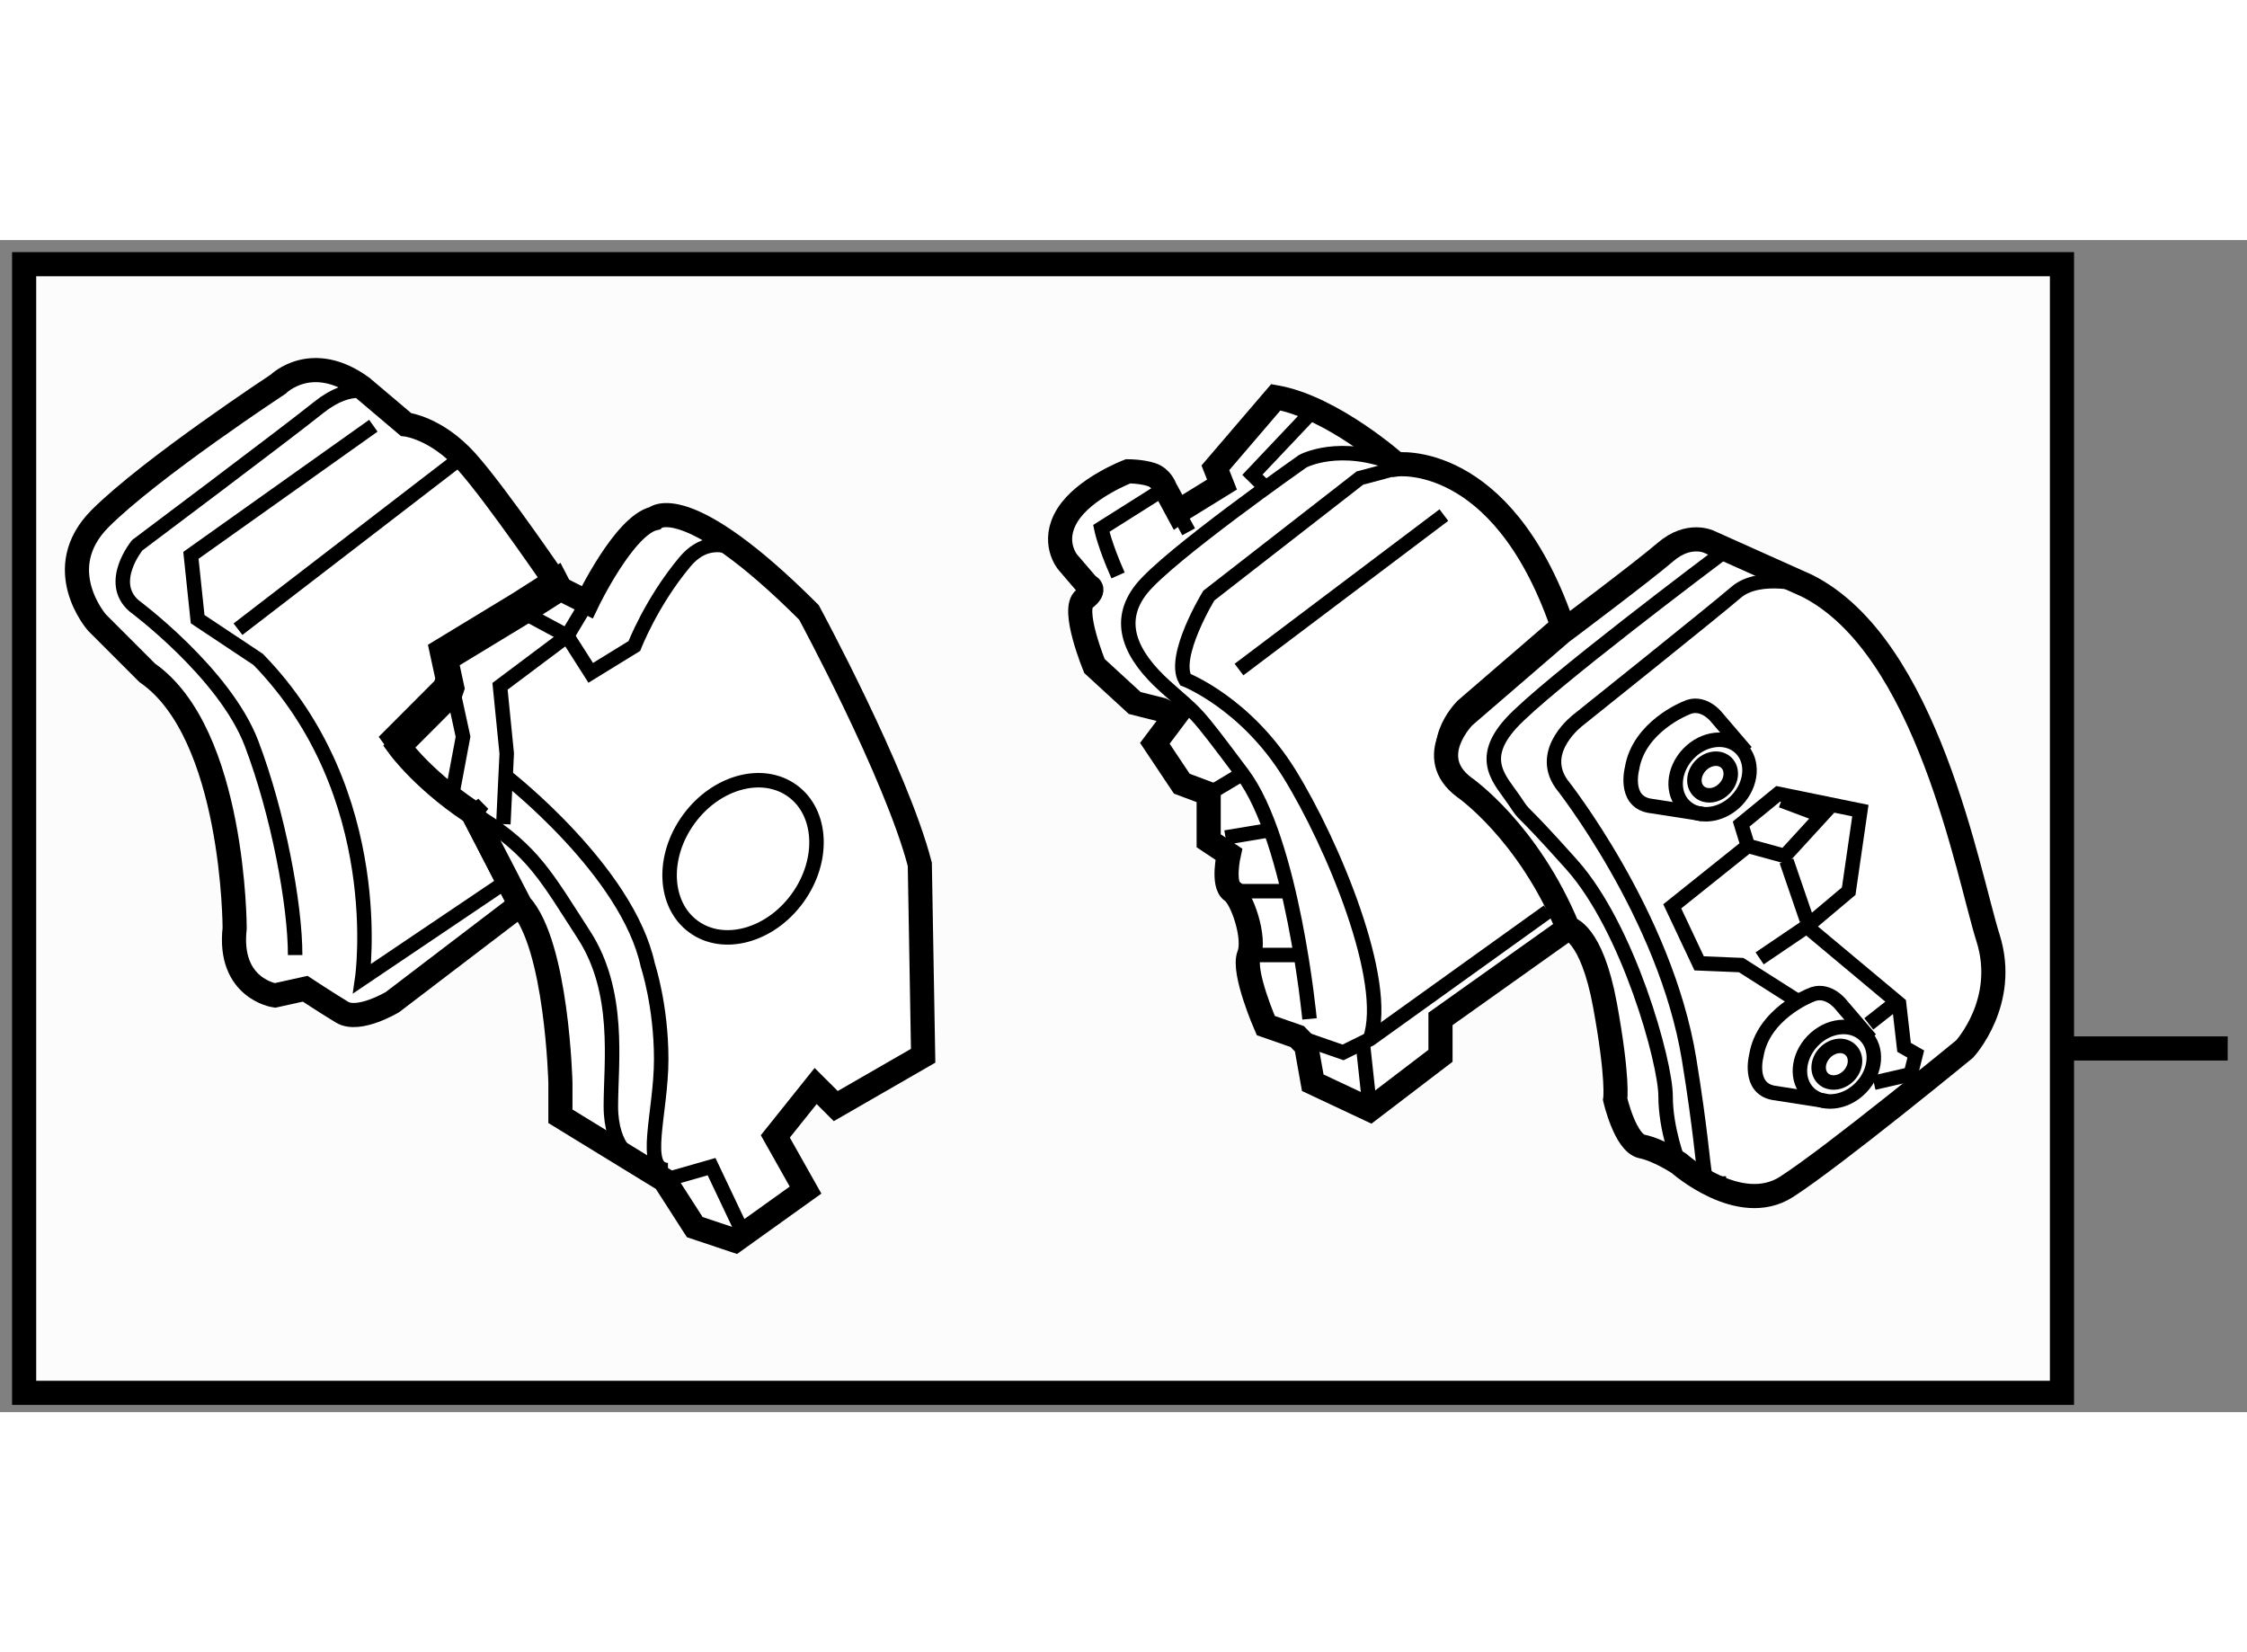 <?xml version="1.0" encoding="utf-8"?>
<!-- Generator: Adobe Illustrator 15.1.0, SVG Export Plug-In . SVG Version: 6.00 Build 0)  -->
<!DOCTYPE svg PUBLIC "-//W3C//DTD SVG 1.1//EN" "http://www.w3.org/Graphics/SVG/1.1/DTD/svg11.dtd">
<svg version="1.1" xmlns="http://www.w3.org/2000/svg" xmlns:xlink="http://www.w3.org/1999/xlink" x="0px" y="0px" width="244.8px"
	 height="180px" viewBox="89.47 84.715 46.547 24.28" enable-background="new 0 0 244.8 180" xml:space="preserve">
	
<rect x="89.47" y="84.715" width="46.547" height="24.28" fill="#808080" stroke="none"/>
	
<g><rect x="89.97" y="85.215" fill="#FCFCFC" stroke="#000000" stroke-width="0.5" width="42.214" height="23.38"></rect><line fill="none" stroke="#000000" stroke-width="0.5" x1="132.373" y1="101.461" x2="135.617" y2="101.461"></line></g><g><path fill="#FFFFFF" stroke="#000000" stroke-width="0.5" d="M99.106,96.28l1.045,2.019l0.095,0.184l-2.645,2.017
			c0,0-0.696,0.418-1.043,0.211c-0.348-0.211-0.766-0.487-0.766-0.487l-0.627,0.139c0,0-0.974-0.139-0.834-1.392
			c0,0,0-4.036-1.81-5.29l-1.043-1.043c0,0-0.975-1.113,0.068-2.156c1.045-1.044,3.688-2.783,3.688-2.783s0.696-0.697,1.739,0.069
			l0.906,0.767c0,0,0.626,0.068,1.252,0.764c0.626,0.697,1.948,2.644,1.948,2.644l-0.095-0.184l-0.765,0.488l0,0l-1.602,0.973
			l0.128,0.592l-0.059,0.174l-1.043,1.045c0,0,0.557,0.765,1.67,1.461L99.106,96.28z"></path><path fill="none" stroke="#000000" stroke-width="0.3" d="M97.183,87.904c0,0-0.416-0.276-1.112,0.279
			c-0.696,0.557-3.758,2.854-3.758,2.854s-0.626,0.764-0.069,1.253c0,0,1.879,1.39,2.436,2.851c0.556,1.463,0.904,3.342,0.904,4.385
			"></path><path fill="none" stroke="#000000" stroke-width="0.3" d="M97.204,88.561l-3.779,2.685l0.139,1.322l1.254,0.834
			c2.713,2.784,2.155,6.611,2.155,6.611l2.994-2.018"></path><line fill="none" stroke="#000000" stroke-width="0.3" x1="98.923" y1="89.297" x2="94.4" y2="92.776"></line></g><g><path fill="#FFFFFF" stroke="#000000" stroke-width="0.5" d="M99.201,96.464l1.044,2.019l0,0c0.765,0.834,0.834,3.688,0.834,3.688
			v0.695l2.157,1.322l0.626,0.974l0.834,0.279l1.461-1.046l-0.626-1.112l0.835-1.044l0.417,0.416l1.81-1.043l-0.069-3.965
			c-0.488-1.878-2.297-5.219-2.297-5.219c-2.574-2.574-3.201-1.948-3.201-1.948c-0.626,0.139-1.391,1.738-1.391,1.738l-0.557-0.278
			l0,0l-0.765,0.488l0,0l-1.602,0.973l0.128,0.592l-0.059,0.174l-1.043,1.045c0,0,0.557,0.765,1.67,1.461L99.201,96.464z"></path><path fill="none" stroke="#000000" stroke-width="0.3" d="M102.61,103.771c0,0-0.486-0.208-0.486-1.115
			c0-0.902,0.208-2.363-0.557-3.547c-0.766-1.183-1.044-1.738-2.157-2.436"></path><polyline fill="none" stroke="#000000" stroke-width="0.3" points="98.842,93.993 99.062,95.003 98.853,96.116 		"></polyline><path fill="none" stroke="#000000" stroke-width="0.3" d="M105.186,91.455c0,0-0.836-0.904-1.531-0.07
			c-0.696,0.834-1.044,1.739-1.044,1.739l-0.904,0.556l-0.487-0.764l-0.904-0.487"></path><polyline fill="none" stroke="#000000" stroke-width="0.3" points="104.837,105.231 104.21,103.909 103.237,104.188 		"></polyline><path fill="none" stroke="#000000" stroke-width="0.3" d="M99.967,95.838c0,0,2.504,1.948,2.922,3.896
			c0,0,0.278,0.835,0.278,1.949c0,1.112-0.418,2.297,0.14,2.297"></path><ellipse transform="matrix(-0.808 -0.589 0.589 -0.808 132.195 238.109)" fill="none" stroke="#000000" stroke-width="0.3" cx="104.907" cy="97.508" rx="1.392" ry="1.74"></ellipse><polyline fill="none" stroke="#000000" stroke-width="0.3" points="101.637,92.219 101.219,92.916 99.828,93.959 99.967,95.352 
			99.897,96.813 		"></polyline></g><g><path fill="#FFFFFF" stroke="#000000" stroke-width="0.5" d="M121.852,92.7l-2.016,1.739c0,0-0.836,0.835,0,1.462
			c0,0,1.32,0.905,2.154,2.923l-0.037,0.146l-2.643,1.879v0.764l-1.461,1.115l-1.185-0.557l-0.137-0.767l-0.185-0.19l-0.651-0.227
			c0,0-0.488-1.113-0.348-1.462c0.139-0.349-0.141-1.183-0.35-1.322c-0.209-0.139-0.068-0.766-0.068-0.766l-0.417-0.278v-0.974
			l-0.557-0.209l-0.558-0.836l0.418-0.556l-0.278-0.139l-0.557-0.14l-0.834-0.766c0,0-0.487-1.183-0.209-1.391
			c0.279-0.21,0.07-0.277,0.07-0.277l-0.418-0.488c0,0-0.349-0.417,0-0.973c0.348-0.558,1.253-0.905,1.253-0.905
			s0.277,0,0.486,0.069s0.278,0.278,0.278,0.278l0.267,0.494l0.012-0.009l0.903-0.557l-0.137-0.347l1.252-1.462l0,0
			c1.182,0.209,2.504,1.392,2.504,1.392s2.157-0.277,3.409,3.271L121.852,92.7z"></path><line fill="none" stroke="#000000" stroke-width="0.3" x1="115.136" y1="93.612" x2="119.38" y2="90.412"></line><line fill="none" stroke="#000000" stroke-width="0.3" x1="113.872" y1="90.349" x2="114.093" y2="90.758"></line><polyline fill="none" stroke="#000000" stroke-width="0.3" points="121.538,98.621 117.85,101.267 117.292,101.543 
			116.344,101.214 		"></polyline><path fill="none" stroke="#000000" stroke-width="0.3" d="M118.684,89.366l-1.043,0.279l-3.13,2.435c0,0-0.766,1.253-0.488,1.739
			c0,0,1.252,0.487,2.157,1.95c0.903,1.461,2.088,4.313,1.67,5.497"></path><path fill="none" stroke="#000000" stroke-width="0.3" d="M116.597,100.849c0,0-0.348-3.689-1.392-5.079
			c-1.042-1.393-0.903-1.185-1.6-1.811c-0.694-0.626-1.043-1.322-0.487-2.019c0.558-0.695,3.339-2.644,3.339-2.644
			s0.767-0.418,1.949,0.069"></path><path fill="none" stroke="#000000" stroke-width="0.3" d="M113.604,89.854l-1.321,0.834c0,0,0.069,0.349,0.348,0.974"></path><polyline fill="none" stroke="#000000" stroke-width="0.3" points="115.623,89.783 115.414,89.576 116.665,88.254 		"></polyline><line fill="none" stroke="#000000" stroke-width="0.3" x1="115.345" y1="99.525" x2="116.389" y2="99.525"></line><line fill="none" stroke="#000000" stroke-width="0.3" x1="114.996" y1="98.203" x2="116.18" y2="98.203"></line><line fill="none" stroke="#000000" stroke-width="0.3" x1="114.857" y1="97.091" x2="115.693" y2="96.952"></line><line fill="none" stroke="#000000" stroke-width="0.3" x1="114.51" y1="96.186" x2="115.205" y2="95.77"></line><line fill="none" stroke="#000000" stroke-width="0.3" x1="117.71" y1="101.438" x2="117.85" y2="102.728"></line></g><g><path fill="#FFFFFF" stroke="#000000" stroke-width="0.5" d="M121.814,92.846l-2.017,1.739c0,0-0.836,0.835,0,1.462
			c0,0,1.321,0.905,2.155,2.923l0,0c0,0,0.487,0.068,0.767,1.6c0.279,1.532,0.21,1.947,0.21,1.947s0.208,0.905,0.557,0.975
			c0.346,0.071,0.764,0.349,0.764,0.349s1.253,1.112,2.228,0.487c0.974-0.626,3.688-2.854,3.688-2.854s0.904-0.975,0.488-2.297
			c-0.418-1.321-1.254-6.053-3.758-7.304l-2.018-0.905c0,0-0.418-0.21-0.905,0.208C123.486,91.594,121.814,92.846,121.814,92.846
			v-0.209V92.846z"></path><path fill="none" stroke="#000000" stroke-width="0.3" d="M124.25,103.84c0,0-0.277-0.695-0.277-1.392
			c0-0.695-0.766-3.479-1.95-4.801c-1.182-1.322-0.903-0.905-1.182-1.322c-0.278-0.416-0.766-0.834-0.069-1.601
			c0.696-0.766,4.314-3.479,4.314-3.479"></path><path fill="none" stroke="#000000" stroke-width="0.3" d="M126.896,91.873c0,0-0.975-0.279-1.462,0.139
			c-0.486,0.417-3.271,2.644-3.271,2.644s-0.835,0.625-0.349,1.321c0,0,2.158,2.714,2.646,5.707
			c0.487,2.991,0.139,2.573,0.766,2.573"></path><path fill="none" stroke="#000000" stroke-width="0.3" d="M124.445,95.356c-0.319,0.333-0.354,0.819-0.077,1.084
			c0.071,0.066,0.151,0.114,0.24,0.141c0.27,0.081,0.601-0.012,0.841-0.262c0.318-0.334,0.353-0.817,0.075-1.083
			C125.248,94.969,124.764,95.022,124.445,95.356z"></path><path fill="none" stroke="#000000" stroke-width="0.3" d="M124.7,95.601c-0.157,0.164-0.175,0.403-0.038,0.533
			c0.034,0.034,0.074,0.057,0.118,0.069c0.133,0.041,0.295-0.004,0.414-0.129c0.157-0.163,0.173-0.403,0.037-0.533
			C125.095,95.41,124.857,95.438,124.7,95.601z"></path><path fill="none" stroke="#000000" stroke-width="0.3" d="M125.642,95.315l-0.625-0.73c0,0-0.279-0.348-0.626-0.173
			c0,0-0.974,0.382-1.114,1.252c0,0-0.174,0.661,0.349,0.767l1.112,0.173"></path><path fill="none" stroke="#000000" stroke-width="0.3" d="M127.019,101.306c-0.319,0.333-0.354,0.818-0.075,1.084
			c0.069,0.066,0.152,0.112,0.241,0.141c0.268,0.081,0.6-0.013,0.838-0.262c0.32-0.332,0.354-0.818,0.076-1.084
			C127.821,100.918,127.338,100.973,127.019,101.306z"></path><path fill="none" stroke="#000000" stroke-width="0.3" d="M127.273,101.551c-0.157,0.163-0.173,0.403-0.038,0.533
			c0.034,0.033,0.077,0.057,0.119,0.068c0.134,0.041,0.297-0.006,0.414-0.127c0.156-0.164,0.174-0.403,0.036-0.533
			C127.668,101.36,127.432,101.386,127.273,101.551z"></path><path fill="none" stroke="#000000" stroke-width="0.3" d="M128.217,101.267l-0.627-0.732c0,0-0.277-0.346-0.625-0.173
			c0,0-0.975,0.383-1.113,1.251c0,0-0.175,0.662,0.347,0.766l1.114,0.174"></path><line fill="none" stroke="#000000" stroke-width="0.3" x1="125.921" y1="99.595" x2="126.896" y2="98.935"></line><polyline fill="none" stroke="#000000" stroke-width="0.3" points="126.687,100.465 125.538,99.734 124.668,99.698 
			124.111,98.517 125.677,97.264 125.538,96.813 126.305,96.186 128.008,96.534 127.766,98.203 126.896,98.935 128.809,100.534 
			128.913,101.438 129.156,101.577 129.051,101.995 128.287,102.171 		"></polyline><line fill="none" stroke="#000000" stroke-width="0.3" x1="128.182" y1="100.952" x2="128.669" y2="100.569"></line><polyline fill="none" stroke="#000000" stroke-width="0.3" points="126.373,96.325 127.208,96.638 126.442,97.474 125.677,97.264 
					"></polyline><line fill="none" stroke="#000000" stroke-width="0.3" x1="126.896" y1="98.795" x2="126.478" y2="97.577"></line></g>


</svg>